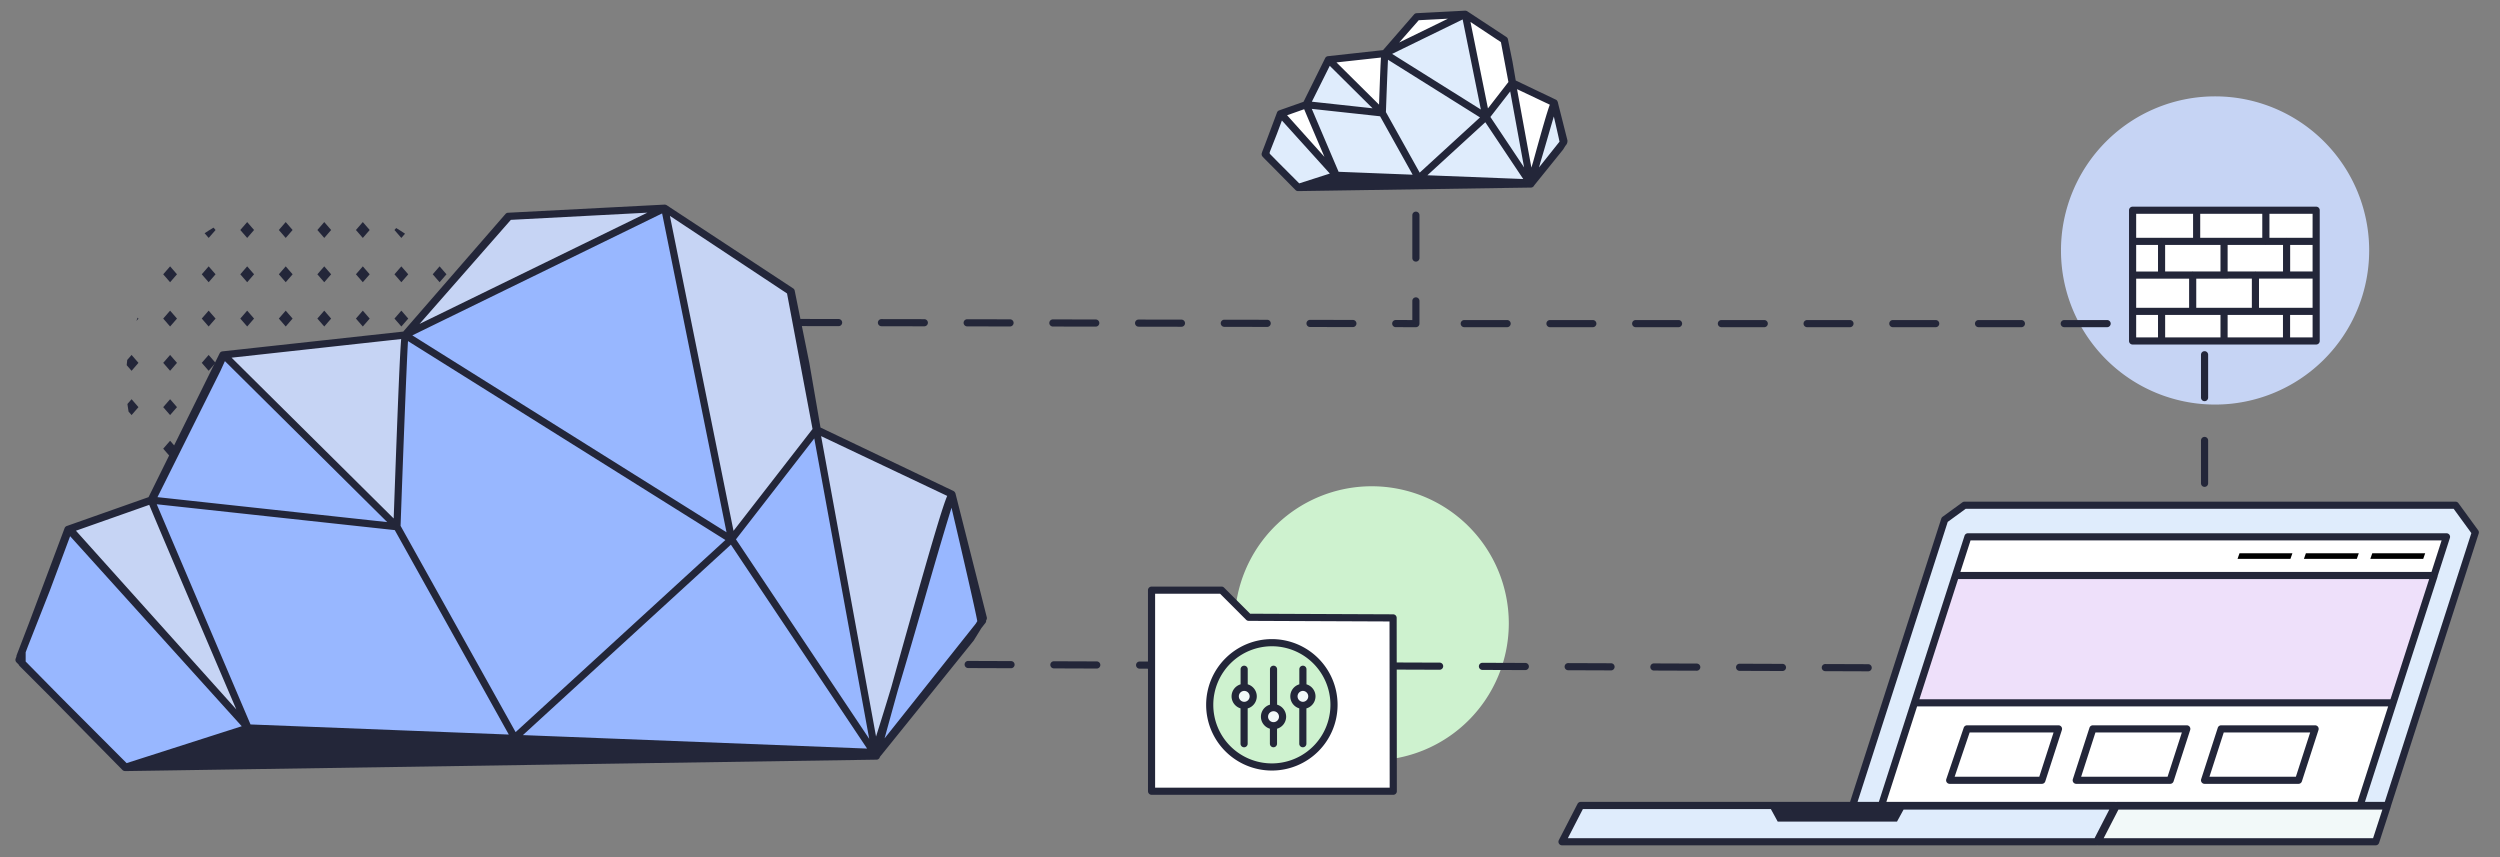 <svg xmlns="http://www.w3.org/2000/svg" viewBox="0 0 700 240"><rect x="0" y="0" width="700" height="240" fill="#808080" stroke="none"/><rect width="700" height="240" opacity="0"/><polygon points="687.54 141.466 550.058 141.466 544.511 145.509 518.744 225.53 442.6 225.53 437.364 235.691 587.083 235.691 592.323 225.53 526.807 225.53 551.022 150.309 685.022 150.309 660.757 225.687 668.421 225.687 693.086 149.08 687.54 141.466" fill="#dfecfc"/><path d="M685.021,150.313h-134l-24.264,75.375h134Z" fill="#fff"/><path d="M670.056,196.8h-134l11.481-35.665H681.578Z" fill="#eee0fa"/><path d="M90.792,79.024l-1.935-2.219,1.935-2.225,1.927,2.225ZM71.138,64.4l-1.927-2.221L67.284,64.4l1.927,2.22Zm32.375,24.8-1.927-2.22L99.659,89.2l1.927,2.22Zm-21.585,0L80,86.981,78.074,89.2,80,91.42Zm0-24.8L80,62.177,78.074,64.4,80,66.618ZM78.079,76.805,80,79.019l1.932-2.214L80,74.58Zm14.64,12.4-1.927-2.221L88.857,89.2l1.935,2.219Zm21.589-12.4-1.935-2.22-1.927,2.22,1.927,2.22Zm-.9-11.371q-1.215-.829-2.48-1.586l-.481.555,1.927,2.223ZM125.013,76.8l-1.927-2.22-1.927,2.22,1.927,2.22Zm-21.5-12.4-1.927-2.222L99.659,64.4l1.927,2.223Zm0,12.4-1.927-2.219L99.659,76.8l1.927,2.219Zm10.8,12.4-1.935-2.22-1.927,2.22,1.927,2.22ZM92.719,64.4l-1.927-2.221L88.865,64.4l1.927,2.22ZM49.558,114l-1.928-2.22L45.7,114l1.926,2.22Zm0-12.4L47.63,99.382,45.7,101.6l1.926,2.219Zm0,24.027-1.928-2.218L45.7,125.63l1.926,2.219ZM38.768,101.6,36.84,99.382l-1.213,1.4c-.058.486-.112.974-.156,1.464l1.369,1.577Zm32.37-24.8L69.211,74.58l-1.927,2.225,1.927,2.219ZM38.768,114l-1.928-2.22-1.163,1.34q.137,1.068.315,2.123l.848.977Zm-.229-25.064c-.118.309-.237.617-.35.929l.579-.665Zm11.019.264L47.63,86.981,45.7,89.2l1.926,2.219Zm10.8-24.8-.577-.665c-.845.5-1.679,1.02-2.491,1.57l1.141,1.314ZM71.138,89.2l-1.927-2.221L67.284,89.2l1.927,2.219Zm-21.58-12.4L47.63,74.58,45.7,76.805l1.926,2.219Zm10.8,0L58.42,74.58l-1.927,2.225,1.927,2.219Zm0,24.8L58.42,99.382,56.493,101.6l1.927,2.219Zm0-12.4L58.42,86.981,56.493,89.2l1.927,2.219Z" fill="#232639"/><path d="M577.075,70.129a43.147,43.147,0,1,1,43.147,43.147h0A43.146,43.146,0,0,1,577.075,70.13h0" fill="#C6D4F4"/><path d="M345.7,174.535a38.382,38.382,0,1,1,38.383,38.383A38.382,38.382,0,0,1,345.7,174.535v0" fill="#cef2cf"/><path d="M186.121,58.291l35.418,23.292,4.127,20.405,3.176,18.4,37.717,18,8.774,34.684-3.5,5.685L245.276,211.7,35.262,214.9,6.185,185.769v-3.4l6.822-17.328,6.268-16.8,23.294-8.221L60.8,103.471l1.86-4.086L113.413,93.8l29.148-33.221Z" fill="#c6d4f4"/><path d="M34.993,214.889,6.047,185.5a1.782,1.782,0,0,1-.437-1.75L19.277,148.24l50.192,55.582S42.292,140.274,42.3,140.015L62.651,99.389l48.5,48.1s1.9-53.364,2.242-53.689l72.724-35.507,18.719,92.68,23.74-30.589,16.7,91.318s20.362-74.422,21.281-73.311c0,0,8.422,35.616,8.127,35.984L245.276,211.7Z" fill="#98b7ff"/><path d="M410.271,3.981,421.246,11.2l1.278,6.322.986,5.7L435.2,28.8l2.717,10.75-1.083,1.763-8.227,10.2-65.08.99-9.011-9.026V42.43l2.116-5.375,1.943-5.207,7.214-2.547,5.654-11.328.576-1.265,15.724-1.729,9.033-10.295Z" fill="#fff"/><path d="M363.443,52.508,354.478,43.4a.557.557,0,0,1-.136-.544l4.238-11,15.553,17.215s-8.421-19.692-8.42-19.772l6.3-12.59,15.031,14.907s.59-16.538.7-16.641l22.532-11,5.8,28.719,7.356-9.479,5.175,28.3s6.311-23.06,6.595-22.716c0,0,2.609,11.036,2.518,11.15l-9.111,11.566Z" fill="#dfecfc"/><path d="M438.885,39.305,436.322,29.17c-.047-.2-.093-.393-.141-.6a1.024,1.024,0,0,0-.079-.159.828.828,0,0,0-.06-.119.98.98,0,0,0-.064-.13.993.993,0,0,0-.332-.251c-.007,0-.011-.01-.018-.014l-11.22-5.358-.9-5.218L422.227,11a1,1,0,0,0-.431-.637L410.825,3.148l0,0h0c-.012-.008-.027-.01-.039-.017s-.035-.036-.058-.048a.76.76,0,0,0-.1-.022.839.839,0,0,0-.127-.046A.879.879,0,0,0,410.385,3h-.006a1.19,1.19,0,0,0-.131-.014c-.01,0-.019,0-.029,0l-9.555.5-4.025.209a1,1,0,0,0-.7.343l-8.4,9.665-.29.33-15.338,1.687h0l-.08.008a1,1,0,0,0-.788.551L364.991,28.5l-6.831,2.411a1,1,0,0,0-.6.592l-3.368,8.984-.806,2.091c-.009.031-.007.063-.014.094l-.056.15a1,1,0,0,0,.224,1.052l.2.2a1.021,1.021,0,0,0,.073.108l2.668,2.673,2.032,2.062,4.224,4.29a1,1,0,0,0,.712.3h.067l.014,0,.018,0,59.8-.909,5.228-.076h.073a1,1,0,0,0,.871-.509c.008-.015.01-.031.017-.046l.329-.417,7.751-9.609a1.245,1.245,0,0,0,.074-.1l.609-.992.214-.272a1.334,1.334,0,0,0,.089-.121l.045-.057a2.016,2.016,0,0,0,.243-1.09Zm-83.37,3.339.193-.514,1.859-4.725,1.367-3.664,12.82,14.191.6.665-8.57,2.747-5.729-5.738-2.537-2.577ZM414.4,32.875,397.513,48.341l-9.455-16.953c.175-4.882.431-11.615.578-14.66Zm14.889,12.4c-.165.548-.329,1.095-.5,1.65l-4.016-21.96,9.176,4.351C433.254,31.167,432.012,35.4,429.289,45.276Zm-2.782,4.85-26.836-1.05,16.217-14.851Zm-9.2-17.378,5.549-7.151,3.893,21.29ZM395.542,48.915,374.806,48.1,373.7,45.512l-6.4-15.028,19.122,2.076Zm-30.33-18.23c.653,1.584,2.159,5.114,5.631,13.237L360.386,32.269l4.781-1.689ZM431.3,45.523c.755-2.515,1.463-4.961,2.152-7.352.554-1.922,1.089-3.771,1.62-5.555.686,2.945,1.383,5.988,1.594,7.046l-5.744,7.223C431.05,46.436,431.177,45.98,431.3,45.523Zm-14.675-15.17-4.888-24.2,8.52,5.643,2.1,11.166Zm-1.987.313-24.85-15.573,19.756-9.645ZM386.131,29.3,374.209,17.475l12.459-1.364C386.544,17.894,386.408,21.553,386.131,29.3Zm-1.81,1.021-17-1.846,5.013-10.045Zm21.1-25.085L391.773,11.9l5.475-6.24,3.375-.175Z" fill="#232639"/><path d="M668.494,225.53H592.626l-5.236,10.161h77.8Z" fill="#f2f9f9"/><path d="M322.431,221.548h67.68l-.047-48.535-40.436-.172-7.59-7.591H322.431Z" fill="#fff"/><path d="M338.721,197.352a17.4,17.4,0,1,1,17.4,17.4h0a17.4,17.4,0,0,1-17.4-17.388v-.012" fill="#cef2cf"/><path d="M356.115,215.752a18.392,18.392,0,0,1-18.393-18.388v-.012a18.4,18.4,0,1,1,18.4,18.4Zm.007-34.8a16.419,16.419,0,0,0-16.4,16.4v.012a16.393,16.393,0,0,0,16.393,16.388h.006a16.4,16.4,0,0,0,0-32.8Z" fill="#232639"/><path d="M354.058,200.675a2.53,2.53,0,1,1,2.53,2.53h0a2.532,2.532,0,0,1-2.53-2.53" fill="#f2f9f9"/><path d="M360.119,200.675a3.524,3.524,0,0,0-2.529-3.368v-9.916a1,1,0,0,0-2,0v9.915a3.507,3.507,0,0,0-.019,6.732v4.2a1,1,0,0,0,2,0v-4.193A3.522,3.522,0,0,0,360.119,200.675Zm-3.531,1.53a1.53,1.53,0,1,1,1.531-1.53A1.532,1.532,0,0,1,356.588,202.205Z" fill="#232639"/><path d="M345.841,194.981a2.53,2.53,0,1,1,2.53,2.53h0A2.532,2.532,0,0,1,345.841,194.981Z" fill="#f2f9f9"/><path d="M351.9,194.981a3.523,3.523,0,0,0-2.534-3.37v-4.22a1,1,0,0,0-2,0v4.223a3.523,3.523,0,0,0-2.526,3.367h0a3.525,3.525,0,0,0,2.508,3.36v9.9a1,1,0,1,0,2,0v-9.885A3.523,3.523,0,0,0,351.9,194.981Zm-3.529,1.53a1.53,1.53,0,0,1-.007-3.059h.007a1.53,1.53,0,0,1,0,3.06Z" fill="#232639"/><path d="M362.283,194.981a2.53,2.53,0,1,1,2.53,2.53h0a2.532,2.532,0,0,1-2.53-2.53" fill="#f2f9f9"/><path d="M368.343,194.98a3.523,3.523,0,0,0-2.53-3.368v-4.221a1,1,0,1,0-2,0v4.221a3.507,3.507,0,0,0-.019,6.73v9.9a1,1,0,0,0,2,0v-9.887A3.524,3.524,0,0,0,368.343,194.98Zm-3.53,1.53a1.53,1.53,0,0,1-.007-3.059h.013a1.53,1.53,0,0,1-.006,3.059Z" fill="#232639"/><path d="M693.9,148.491l-5.547-7.614a1,1,0,0,0-.808-.411H550.058a1,1,0,0,0-.589.192l-5.547,4.042a1,1,0,0,0-.362.5L518.015,224.53H442.6a1,1,0,0,0-.889.542l-5.236,10.161a1,1,0,0,0,.888,1.458h149.72a.938.938,0,0,0,.149-.021.922.922,0,0,0,.159.021h77.8a1,1,0,0,0,.952-.691l3.3-10.161c.01-.031,0-.063.007-.094l24.585-76.358A1,1,0,0,0,693.9,148.491Zm-107.421,86.2H439l4.206-8.161h52.635l1.918,3.518h33.406l1.833-3.36h57.6Zm-46.621-46.419,8.413-26.137h131.9L669.328,195.8h-131.9Zm140.956-28.137H548.91l2.84-8.822h131.9ZM536.785,197.8h131.9l-8.6,26.73H592.626a1.059,1.059,0,0,0-.147.02,1.021,1.021,0,0,0-.157-.02H528.181Zm127.679,36.891H589.031l4.124-8h73.911Zm3.279-10.161h-5.562l8.827-27.422h0l11.522-35.664a.948.948,0,0,0,.013-.169l3.43-10.655h0v0a1,1,0,0,0-.952-1.307h-134a1,1,0,0,0-.951.693L526.078,224.53h-5.962l25.247-78.4,5.02-3.659H687.031l4.948,6.792Z" fill="#232639"/><path d="M571.725,219.477H545.909a1,1,0,0,1-.948-1.321l4.878-14.39a1,1,0,0,1,.948-.679h25.591a1,1,0,0,1,.952,1.307l-4.654,14.39A1,1,0,0,1,571.725,219.477Zm-24.421-2H571L575,205.087H551.5Zm60.345,2h-26.3a1,1,0,0,1-.952-1.308l4.652-14.39a1,1,0,0,1,.951-.692h26.3a1,1,0,0,1,.952,1.307l-4.652,14.39A1,1,0,0,1,607.649,219.477Zm-24.925-2h24.2l4-12.39h-24.2Zm60.853,2h-26.3a1,1,0,0,1-.951-1.308l4.652-14.39a1,1,0,0,1,.951-.692h26.3a1,1,0,0,1,.951,1.307l-4.652,14.39A1,1,0,0,1,643.577,219.477Zm-24.927-2h24.2l4-12.39h-24.2Z" fill="#232639"/><path d="M678.5,156.487H663.687l.549-1.569H679.05Zm-18.04-1.569H645.647l-.549,1.569h14.811Zm-18.588,0H627.06l-.55,1.569h14.808Z"/><path d="M396.452,91.614h0l-5.643-.011a1,1,0,0,1,0-2h0l4.641.009V84.256a1,1,0,1,1,2,0v6.358a1,1,0,0,1-1,1Zm-17.643-.032h0l-12-.021a1,1,0,0,1,0-2h0l12,.021a1,1,0,0,1,0,2Zm-24-.043h0l-12-.021a1,1,0,0,1,0-2h0l12,.021a1,1,0,0,1,0,2Zm-24-.043h0l-12-.021a1,1,0,0,1,0-2h0l12,.021a1,1,0,0,1,0,2Zm-24-.042h0l-12-.022a1,1,0,0,1,0-2h0l12,.022a1,1,0,0,1,0,2Zm-24-.043h0l-12-.022a1,1,0,0,1,0-2h0l12,.022a1,1,0,0,1,0,2Zm-24-.043h0l-12-.021a1,1,0,0,1,0-2h0l12,.021a1,1,0,0,1,0,2ZM396.452,73.256a1,1,0,0,1-1-1v-12a1,1,0,1,1,2,0v12A1,1,0,0,1,396.452,73.256Zm220.826,63.072a1,1,0,0,1-1-1v-12a1,1,0,1,1,2,0v12A1,1,0,0,1,617.278,136.328Zm0-24a1,1,0,0,1-1-1v-12a1,1,0,1,1,2,0v12A1,1,0,0,1,617.278,112.328ZM589.993,91.614h-12a1,1,0,0,1,0-2h12a1,1,0,0,1,0,2Zm-24,0h-12a1,1,0,0,1,0-2h12a1,1,0,0,1,0,2Zm-24,0h-12a1,1,0,0,1,0-2h12a1,1,0,0,1,0,2Zm-24,0h-12a1,1,0,0,1,0-2h12a1,1,0,0,1,0,2Zm-24,0h-12a1,1,0,0,1,0-2h12a1,1,0,0,1,0,2Zm-24,0h-12a1,1,0,0,1,0-2h12a1,1,0,0,1,0,2Zm-24,0h-12a1,1,0,0,1,0-2h12a1,1,0,0,1,0,2Zm-24,0h-12a1,1,0,0,1,0-2h12a1,1,0,0,1,0,2Z" fill="#232639"/><rect x="597.128" y="58.868" width="51.397" height="36.598" fill="#fff"/><path d="M649.526,87.185V58.868a1,1,0,0,0-1-1h-51.4a1,1,0,0,0-1,1v36.6a1,1,0,0,0,1,1h51.4a1,1,0,0,0,1-1V87.185ZM621.735,68.579v7.439l-7.6,0a.918.918,0,0,0-.189-.038.937.937,0,0,0-.191.038l-7.518,0V68.579Zm25.79,0v7.429l-6.279,0V68.579Zm-8.279,7.432-7.57,0a.989.989,0,0,0-.155-.031,1.014,1.014,0,0,0-.157.031l-7.629,0V68.579H634.34c.035,0,.064.02.1.02s.065-.017.1-.02h4.707ZM614.951,86.185V78.021l15.57-.006v8.17Zm7.83-19.606c-.016,0-.029-.009-.046-.009s-.029.008-.046.009H616.06V59.868h17.379v6.711Zm-18.539,9.446-6.114,0V68.579h6.114Zm-6.114,2,14.823-.006v8.164H598.128Zm15.789,10.158c.012,0,.022.007.034.007s.022-.007.034-.007h7.75v6.281H606.242V88.185Zm9.818,0h7.752c.012,0,.022.007.034.007s.021-.007.033-.007h7.675v6.281H623.735Zm8.786-2V78.014l7.719,0h.011l7.274,0v8.177Zm15-19.606H640.3c-.017,0-.032-.01-.05-.01s-.033.009-.051.01h-4.756V59.868h12.086ZM614.06,59.868v6.711h-8.772c-.017,0-.03-.009-.046-.009s-.03.008-.046.009h-7.068V59.868ZM598.128,88.185h6.114v6.281h-6.114Zm43.1,6.281V88.185h6.3v6.281Z" fill="#232639"/><path d="M276.3,172.826l-8.774-34.683a.884.884,0,0,0-.06-.119h0a1.037,1.037,0,0,0-.077-.157.94.94,0,0,0-.125-.168c-.01-.011-.021-.02-.032-.03s-.041-.039-.064-.057a.927.927,0,0,0-.11-.075c-.028-.016-.045-.044-.074-.058l-1.808-.857L229.74,119.708l-3.094-17.919-2.12-10.484,10.282.02h0a1,1,0,0,0,0-2l-10.691-.02-1.6-7.92a1,1,0,0,0-.431-.638L187.772,58.18l-1.1-.73a1.023,1.023,0,0,0-.1-.047l-.008-.007-.013,0a1.027,1.027,0,0,0-.227-.082l-.026,0a1.026,1.026,0,0,0-.23-.024L142.24,59.567a1,1,0,0,0-.7.342l-28.63,32.933L62.286,98.381a1,1,0,0,0-.788.55L41.71,138.958l-.122.244-22.9,8.083a1,1,0,0,0-.6.592l-10.091,26.9L4.651,183.47a2.725,2.725,0,0,0-.058.38l-.208.555a1,1,0,0,0,.224,1.052l.645.655a.986.986,0,0,0,.224.363l9.314,9.33,19.489,19.786a1,1,0,0,0,.713.3h.023l.175,0c.024,0,.045.011.069.011l.015,0h0l121.805-1.856,88.142-1.336.132.006h.045a1,1,0,0,0,.871-.509.98.98,0,0,0,.1-.277l26.236-32.54a.915.915,0,0,0,.073-.1l2.121-3.445.659-.836.025-.032.438-.552a.983.983,0,0,0,.191-.712l.066-.108A1,1,0,0,0,276.3,172.826ZM220.367,82.168l7.144,37.955-22.127,28.511L187.573,60.446ZM143.035,61.559l38.234-2.012L117.47,90.7Zm42.357-1.8,18.033,89.279L115.453,93.907ZM112.33,94.929c-.321,3.623-.829,14.766-2.1,50.241L64.84,100.151Zm-50.618,8.957,1.261-2.77,45.447,45.072L44.094,139.2ZM41.784,141.358l.147.346c1.52,3.717,6.688,15.9,24.233,56.931L21.262,148.6Zm-6.329,72.315L16.909,195.1l-9.723-9.872v-2.59l.591-1.577,6.167-15.666,5.693-15.259,48.051,53.21Zm34.688-10.828L43.887,141.193l66.649,7.236,31.928,57.245Zm42.018-55.609c.657-18.441,1.672-45.129,2.078-51.73L203.106,151.2l-58.734,53.789Zm34.253,58.592L204.651,152.5l38.137,57.1Zm59.654-54.811L228,122.763l15.383,84.117Zm39.224,55.21L229.91,122.115l34.506,16.358.8.381c-1.167,2.749-3.687,10.953-10.749,36.017-1.709,6.067-3.405,12.148-4.911,17.57Q247.514,199.209,245.292,206.227Zm27.9-31.577-25.513,32.09c1.187-4.321,2.445-8.876,3.729-13.5,2.585-8.572,4.98-16.868,7.323-24.993,2.646-9.173,5.162-17.9,7.694-26.08,2.958,12.567,6.706,28.773,7.213,31.76Z" fill="#232639"/><path d="M403.094,185.536l-12-.043h0l-.013,0-.013-12.484a1,1,0,0,0-1-1l-40.025-.17-7.3-7.3a1,1,0,0,0-.707-.293H322.432a1,1,0,0,0-1,1v19.991l-2.338-.008h0a1,1,0,0,0,0,2l2.345.008v34.307a1,1,0,0,0,1,1h67.679a1,1,0,0,0,1-1l-.033-34.056.009,0,12,.043h0a1,1,0,0,0,0-2Zm-79.662,35.012v-54.3h18.193l7.3,7.3a1,1,0,0,0,.7.293l39.441.168.045,46.539Z" fill="#232639"/><path d="M308.091,186.193a1,1,0,0,1-1,1h0l-12-.043a1,1,0,0,1,0-2h0l12,.043A1,1,0,0,1,308.091,186.193Zm-25-1.091-12-.043h0a1,1,0,0,0,0,2l12,.043h0a1,1,0,0,0,0-2Zm192,.695-12-.043h0a1,1,0,0,0,0,2l12,.043h0a1,1,0,0,0,0-2Zm48,.174-12-.043h0a1,1,0,0,0,0,2l12,.043h0a1,1,0,0,0,0-2Zm-24-.087-12-.043h0a1,1,0,0,0,0,2l12,.043h0a1,1,0,0,0,0-2Zm-48-.174-12-.043h0a1,1,0,0,0,0,2l12,.043h0a1,1,0,0,0,0-2Zm-24-.087-12-.043h0a1,1,0,0,0,0,2l12,.043h0a1,1,0,0,0,0-2Z" fill="#232639"/></svg>
